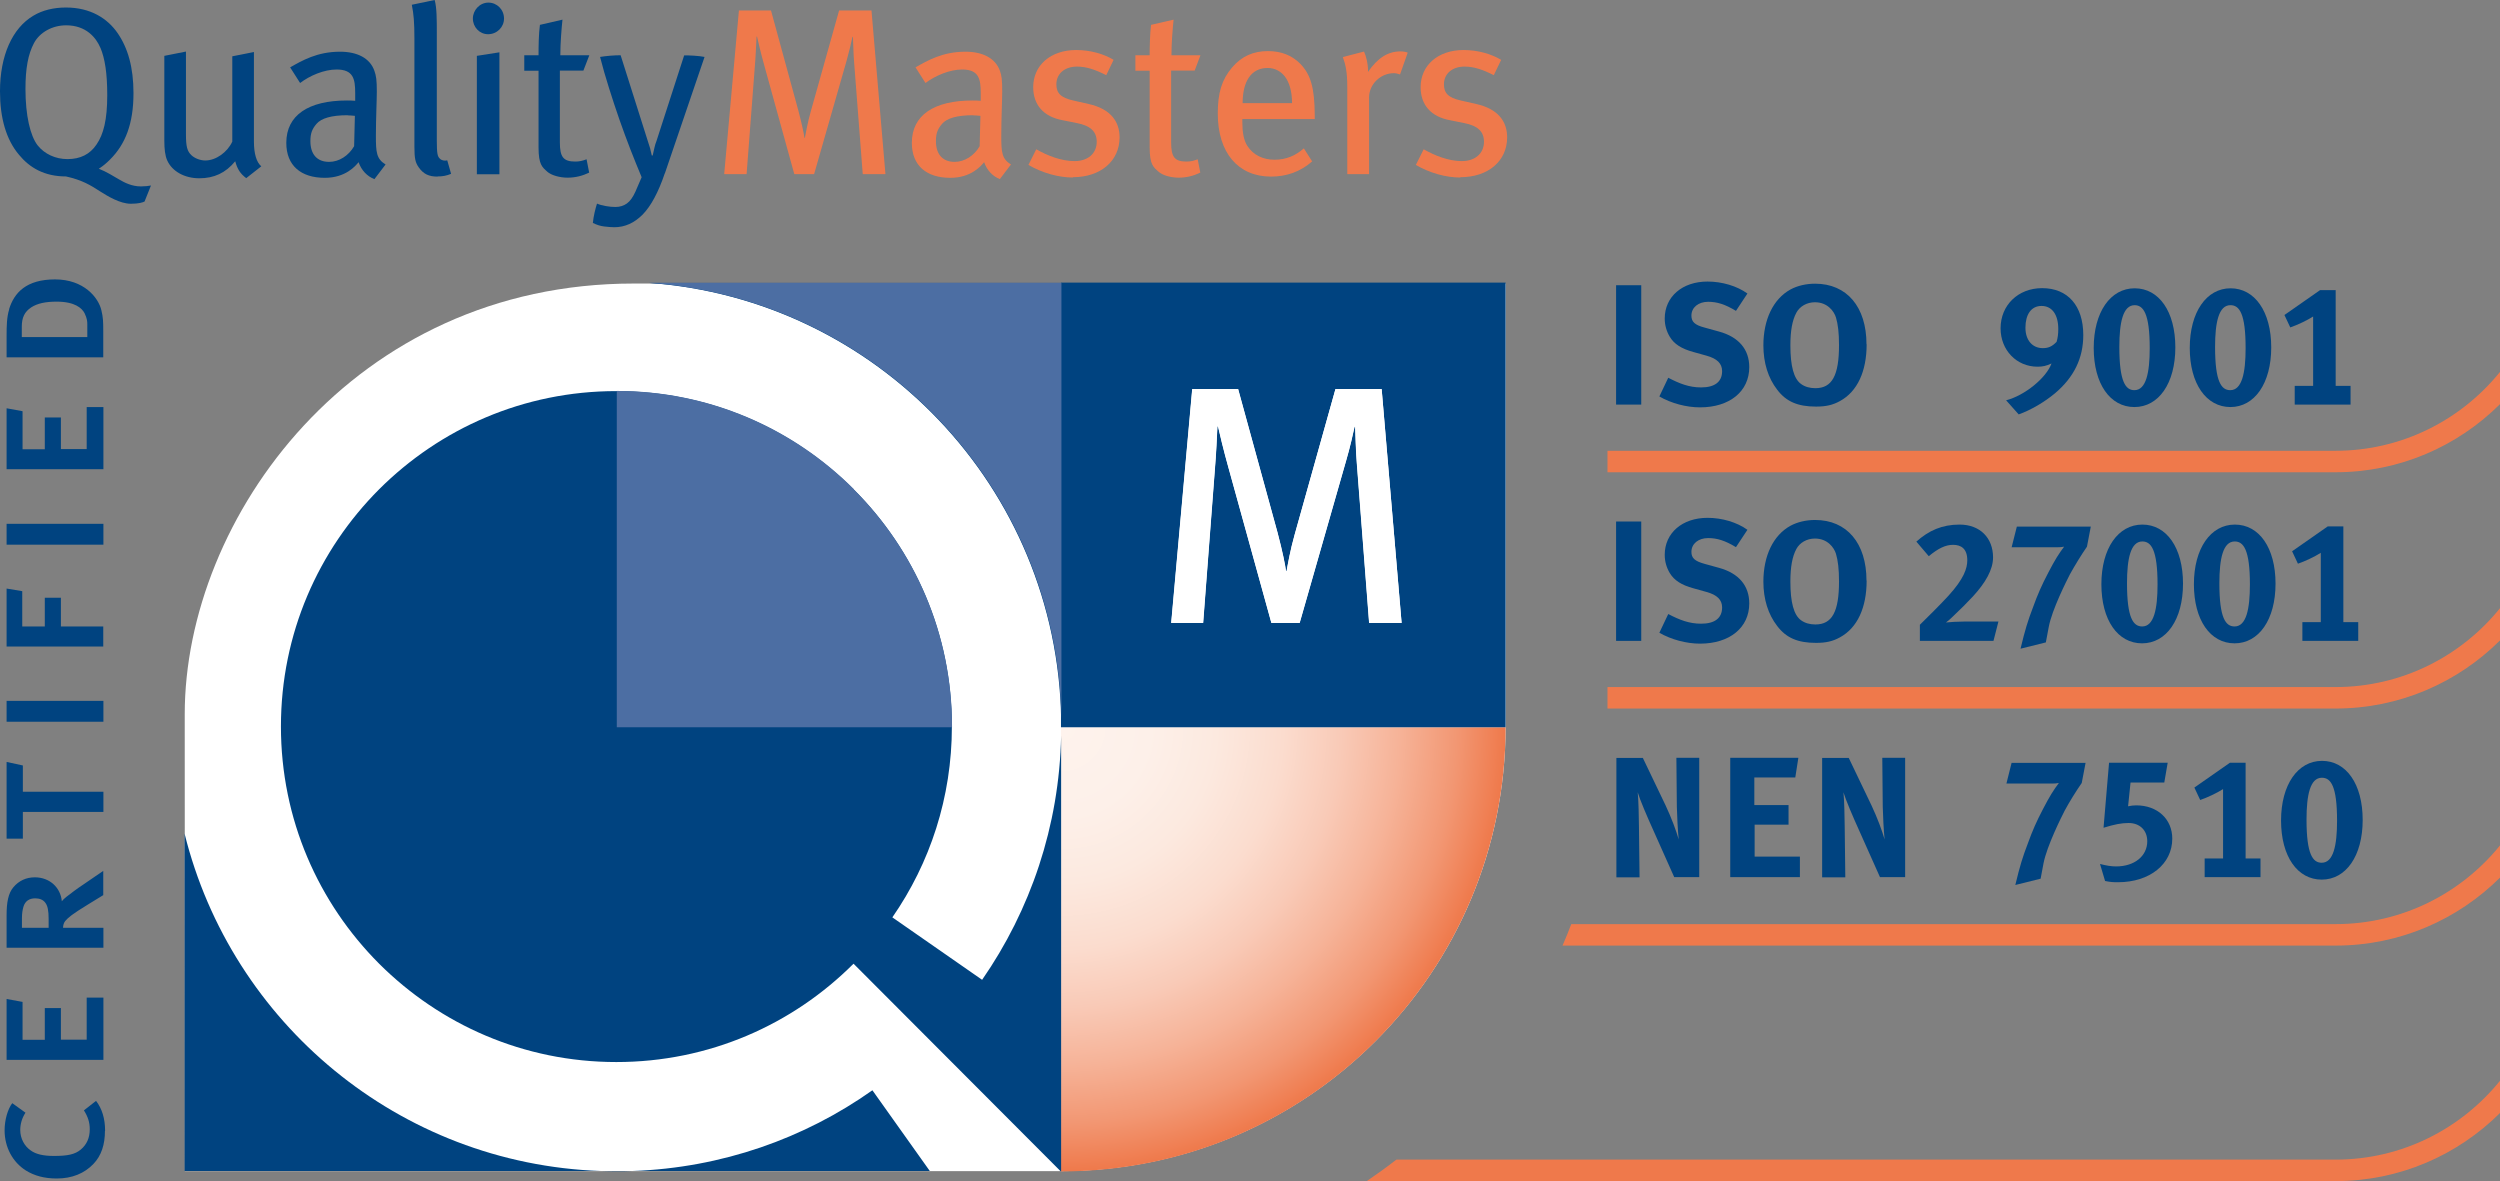 <?xml version="1.0" encoding="UTF-8"?><svg id="Laag_1" xmlns="http://www.w3.org/2000/svg" xmlns:xlink="http://www.w3.org/1999/xlink" viewBox="0 0 162.94 76.98"><rect x="0" y="0" width="162.94" height="76.98" fill="#808080" stroke="none"/><defs><radialGradient id="radial-gradient" cx="69.16" cy="47.38" fx="69.16" fy="47.38" r="28.97" gradientUnits="userSpaceOnUse"><stop offset="0" stop-color="#fef3ed"/><stop offset=".2" stop-color="#fdf0e9"/><stop offset=".35" stop-color="#fce9df"/><stop offset=".5" stop-color="#fbdcce"/><stop offset=".63" stop-color="#f9cab7"/><stop offset=".76" stop-color="#f6b398"/><stop offset=".89" stop-color="#f29773"/><stop offset="1" stop-color="#ef794b"/></radialGradient></defs><path d="M106.97,18.59v7.78h-1.64v-7.78h1.64Z" style="fill:#004380;"/><path d="M113.14,20.26c-.71-.43-1.23-.59-1.81-.59-.64,0-1.09.37-1.09.9,0,.4.21.61.86.78l.94.26c1.28.35,1.97,1.16,1.97,2.32,0,1.58-1.28,2.62-3.21,2.62-.88,0-1.87-.26-2.65-.71l.58-1.22c.73.38,1.36.63,2.14.63.9,0,1.37-.37,1.37-1.06,0-.5-.33-.82-1.02-1.01l-.86-.24c-.77-.21-1.25-.52-1.53-.99-.21-.35-.33-.75-.33-1.19,0-1.42,1.14-2.41,2.79-2.41.95,0,1.92.29,2.6.78l-.74,1.12Z" style="fill:#004380;"/><path d="M121.66,22.44c0,1.76-.6,3.08-1.74,3.7-.47.26-.91.36-1.56.36-1.18,0-1.94-.32-2.53-1.1-.59-.76-.9-1.75-.9-2.89,0-1.68.64-3.02,1.76-3.64.46-.25,1.03-.38,1.61-.38,2.07,0,3.35,1.51,3.35,3.95ZM117.08,20.38c-.27.5-.39,1.19-.39,2.13,0,1.34.22,2.18.7,2.52.25.18.56.27.93.27,1.09,0,1.54-.83,1.54-2.81,0-.8-.07-1.37-.2-1.8-.12-.39-.54-.99-1.37-.99-.53,0-.99.27-1.21.68Z" style="fill:#004380;"/><path d="M130.75,26.09c1.21-.31,2.62-1.46,2.96-2.4-.34.16-.58.21-.91.21-1.37,0-2.41-1.08-2.41-2.5,0-1.51,1.14-2.62,2.71-2.62,1.67,0,2.68,1.15,2.68,3.06,0,1.5-.6,2.74-1.84,3.79-.68.57-1.58,1.1-2.37,1.38l-.82-.92ZM134.15,21.44c0-.94-.41-1.5-1.09-1.5s-1.05.56-1.05,1.42c0,.81.45,1.33,1.13,1.33.37,0,.61-.11.9-.41.08-.27.11-.52.11-.84Z" style="fill:#004380;"/><path d="M141.78,22.64c0,2.35-1.09,3.89-2.67,3.89s-2.65-1.51-2.65-3.85,1.09-3.89,2.67-3.89,2.65,1.51,2.65,3.85ZM139.13,19.89c-.76,0-1,1.11-1,2.73,0,2.27.41,2.81.98,2.81.76,0,1-1.12,1-2.74,0-2.27-.42-2.8-.99-2.8Z" style="fill:#004380;"/><path d="M148.03,22.64c0,2.35-1.09,3.89-2.66,3.89s-2.65-1.51-2.65-3.85,1.09-3.89,2.66-3.89,2.65,1.51,2.65,3.85ZM145.37,19.89c-.76,0-1,1.11-1,2.73,0,2.27.41,2.81.99,2.81.76,0,1-1.12,1-2.74,0-2.27-.41-2.8-.99-2.8Z" style="fill:#004380;"/><path d="M152.23,18.9v6.25h.97v1.22h-3.64v-1.22h1.2v-4.52c-.41.26-1,.54-1.49.71l-.38-.81,2.32-1.62h1.02Z" style="fill:#004380;"/><path d="M106.97,33.99v7.78h-1.64v-7.78h1.64Z" style="fill:#004380;"/><path d="M113.14,35.66c-.71-.43-1.23-.59-1.81-.59-.64,0-1.09.37-1.09.9,0,.4.21.6.86.78l.94.26c1.28.35,1.97,1.16,1.97,2.32,0,1.58-1.28,2.62-3.21,2.62-.88,0-1.87-.26-2.65-.71l.58-1.22c.73.38,1.36.63,2.14.63.9,0,1.37-.37,1.37-1.06,0-.5-.33-.82-1.02-1.01l-.86-.24c-.77-.21-1.25-.52-1.53-.99-.21-.35-.33-.75-.33-1.19,0-1.42,1.14-2.41,2.79-2.41.95,0,1.92.29,2.6.78l-.74,1.12Z" style="fill:#004380;"/><path d="M121.66,37.84c0,1.76-.6,3.08-1.74,3.7-.47.26-.91.36-1.56.36-1.18,0-1.94-.32-2.53-1.1-.59-.76-.9-1.75-.9-2.89,0-1.68.64-3.02,1.76-3.64.46-.25,1.03-.38,1.61-.38,2.07,0,3.35,1.51,3.35,3.95ZM117.08,35.78c-.27.5-.39,1.19-.39,2.13,0,1.34.22,2.18.7,2.52.25.18.56.27.93.27,1.09,0,1.54-.83,1.54-2.81,0-.8-.07-1.37-.2-1.8-.12-.39-.54-.99-1.37-.99-.53,0-.99.27-1.21.68Z" style="fill:#004380;"/><path d="M129.93,41.77h-4.8v-1.05c.44-.43,1.36-1.34,1.87-1.9,1-1.1,1.22-1.78,1.22-2.3,0-.77-.41-1.01-.93-1.01-.48,0-.95.22-1.58.74l-.81-.95c.81-.72,1.67-1.11,2.82-1.11,1.33,0,2.18.87,2.18,2.14,0,.81-.51,1.67-1.31,2.54-.34.37-.84.87-1.33,1.33-.11.11-.31.29-.43.37.25-.03.81-.06,1.18-.06h2.24l-.32,1.25Z" style="fill:#004380;"/><path d="M131.45,34.32h4.82l-.25,1.31c-.4.58-.78,1.21-1.11,1.8-.2.39-1.17,2.3-1.38,3.43l-.19,1.01-1.65.41c.3-1.25.48-1.83.81-2.69.29-.81.58-1.47.99-2.25.45-.87.69-1.24,1.04-1.71-.12.03-.29.04-.45.04h-2.97l.34-1.35Z" style="fill:#004380;"/><path d="M142.28,38.04c0,2.35-1.09,3.89-2.67,3.89s-2.65-1.51-2.65-3.85,1.09-3.89,2.67-3.89,2.65,1.51,2.65,3.85ZM139.63,35.29c-.76,0-1,1.11-1,2.73,0,2.27.41,2.81.99,2.81.76,0,1-1.12,1-2.74,0-2.27-.42-2.8-.99-2.8Z" style="fill:#004380;"/><path d="M148.31,38.04c0,2.35-1.09,3.89-2.67,3.89s-2.65-1.51-2.65-3.85,1.09-3.89,2.67-3.89,2.65,1.51,2.65,3.85ZM145.65,35.29c-.76,0-1,1.11-1,2.73,0,2.27.41,2.81.99,2.81.76,0,1-1.12,1-2.74,0-2.27-.42-2.8-.99-2.8Z" style="fill:#004380;"/><path d="M152.73,34.3v6.25h.97v1.22h-3.64v-1.22h1.2v-4.52c-.41.26-1,.54-1.49.71l-.38-.81,2.32-1.62h1.02Z" style="fill:#004380;"/><path d="M107.07,49.39l1.49,3.11c.39.83.69,1.65.85,2.21-.06-.6-.11-1.6-.12-2.14l-.03-3.18h1.49v7.78h-1.63l-1.33-2.98c-.44-.97-.91-2.07-1.05-2.55.06.64.07,1.56.08,2.21l.04,3.33h-1.51v-7.78h1.74Z" style="fill:#004380;"/><path d="M117.21,49.39l-.2,1.28h-2.67v1.8h2.23v1.28h-2.21v2.08h2.95v1.34h-4.54v-7.78h4.44Z" style="fill:#004380;"/><path d="M120.49,49.39l1.49,3.11c.39.83.69,1.65.85,2.21-.06-.6-.11-1.6-.12-2.14l-.03-3.18h1.49v7.78h-1.64l-1.33-2.98c-.44-.97-.91-2.07-1.05-2.55.06.64.07,1.56.08,2.21l.04,3.33h-1.51v-7.78h1.74Z" style="fill:#004380;"/><path d="M131.11,49.72h4.82l-.25,1.31c-.4.58-.79,1.21-1.11,1.8-.2.39-1.16,2.3-1.38,3.43l-.19,1.01-1.65.41c.3-1.25.48-1.83.81-2.69.29-.81.58-1.47.99-2.25.45-.87.69-1.24,1.04-1.71-.12.03-.29.04-.45.04h-2.97l.34-1.36Z" style="fill:#004380;"/><path d="M141.28,49.72l-.22,1.28h-2.2l-.16,1.55c.23-.04.32-.06.53-.06,1.39,0,2.35.9,2.35,2.17,0,1.66-1.47,2.84-3.53,2.84-.36,0-.49-.01-.85-.08l-.33-1.11c.43.11.73.16,1.05.16,1.19,0,2.03-.67,2.03-1.64,0-.72-.49-1.19-1.22-1.19-.46,0-.92.09-1.63.31l.36-4.24h3.82Z" style="fill:#004380;"/><path d="M146.36,49.7v6.25h.97v1.22h-3.64v-1.22h1.2v-4.52c-.41.26-1,.54-1.49.71l-.38-.81,2.32-1.62h1.02Z" style="fill:#004380;"/><path d="M153.99,53.44c0,2.35-1.09,3.89-2.67,3.89s-2.65-1.51-2.65-3.85,1.09-3.89,2.67-3.89,2.65,1.51,2.65,3.85ZM151.33,50.69c-.76,0-1,1.11-1,2.73,0,2.27.41,2.81.99,2.81.76,0,1-1.12,1-2.74,0-2.27-.41-2.8-.99-2.8Z" style="fill:#004380;"/><path d="M152.22,75.58h-61.21c-.63.49-1.27.95-1.93,1.4h63.14c4.18,0,7.97-1.7,10.72-4.44v-2.1c-2.53,3.13-6.39,5.14-10.72,5.14Z" style="fill:#ef794b;"/><path d="M152.22,30.78c4.18,0,7.97-1.7,10.72-4.44v-2.1c-2.53,3.13-6.39,5.14-10.72,5.14h-47.45v1.4h47.45Z" style="fill:#ef794b;"/><path d="M152.22,44.78h-47.45v1.4h47.45c4.18,0,7.97-1.7,10.72-4.44v-2.1c-2.53,3.13-6.39,5.14-10.72,5.14Z" style="fill:#ef794b;"/><path d="M152.22,60.23h-49.81c-.18.47-.37.94-.57,1.4h50.39c4.18,0,7.97-1.7,10.72-4.44v-2.1c-2.53,3.13-6.39,5.14-10.72,5.14Z" style="fill:#ef794b;"/><path d="M98.13,47.38c-.01,15.99-12.93,28.94-28.97,28.95H12.05s-.01-15.99-.01-29.78c0-12.77,10.97-28.07,29.26-28.07h56.84v28.91Z" style="fill:#fff;"/><path d="M98.13,47.4h-28.98v28.95c16.04,0,28.96-12.96,28.98-28.95Z" style="fill:url(#radial-gradient);"/><path d="M58.16,59.79c2.45-3.53,3.88-7.81,3.88-12.44,0-6.05-2.44-11.5-6.41-15.46-3.97-3.96-9.41-6.4-15.46-6.4-6.05,0-11.49,2.44-15.46,6.4-3.96,3.97-6.4,9.41-6.4,15.46,0,6.05,2.44,11.49,6.4,15.46,3.97,3.96,9.41,6.41,15.46,6.41,6.05,0,11.49-2.44,15.46-6.41l13.5,13.53h.03v-28.39c-.12,5.91-2.01,11.38-5.15,15.91l-5.85-4.07ZM69.16,46.85v-28.41h-26.87c14.86,1.07,26.61,13.34,26.87,28.41ZM12.03,54.33v21.99h27.12c-13.15-.46-24.07-9.67-27.12-21.99ZM41.25,76.32h19.35l-3.74-5.26c-4.44,3.14-9.81,5.05-15.61,5.26ZM69.16,47.35c0-.17,0-.33,0-.5v1.1c0-.2,0-.4,0-.6ZM40.17,76.34c.36,0,.72,0,1.08-.02h-2.1c.34.01.68.02,1.03.02Z" style="fill:#004380;"/><path d="M69.15,18.42v28.98h28.98v-28.98h-28.98ZM89.23,40.6l-.8-10.38c-.07-.82-.09-1.97-.11-2.41h-.04c-.09.44-.31,1.39-.55,2.21l-3.03,10.58h-1.84l-2.79-10.09c-.33-1.17-.6-2.32-.69-2.72h-.04c-.02.53-.09,1.93-.16,2.72l-.77,10.09h-2.08l1.37-15.24h2.99l2.57,9.36c.33,1.24.51,2.17.55,2.5h.04c.07-.38.24-1.37.53-2.39l2.66-9.47h3.01l1.3,15.24h-2.12Z" style="fill:#004380;"/><path d="M69.18,46.85v-28.42h-26.91c14.88,1.05,26.66,13.33,26.91,28.42ZM55.65,31.88c-3.96-3.96-9.4-6.4-15.45-6.4v21.92h21.85v-.05c0-6.05-2.44-11.5-6.41-15.46Z" style="fill:#4c6ea3;"/><path d="M9.43,13.13c-.11.06-.38.15-.9.15-.71,0-1.52-.5-1.98-.79-.66-.43-1.21-.76-2.25-.99-1.41,0-2.37-.57-3.06-1.41-.84-.99-1.24-2.4-1.24-4.14C0,3.64.79,1.84,2.18,1.02c.6-.36,1.33-.53,2.12-.53,1.6,0,2.7.71,3.36,1.66.68.98,1.04,2.25,1.04,3.92,0,2-.53,3.33-1.52,4.32-.22.22-.42.4-.74.61.46.17.97.49,1.33.7.34.2.82.45,1.41.45.26,0,.53-.03.66-.06l-.42,1.05ZM6.54,3.11c-.28-.66-.93-1.46-2.23-1.46-.9,0-1.72.46-2.09,1.15-.39.73-.56,1.66-.56,3,0,1.72.31,3.05.79,3.67.45.57,1.17.9,1.95.9.83,0,1.46-.31,1.89-.95.46-.67.7-1.61.7-3.22,0-1.42-.15-2.39-.45-3.1Z" style="fill:#004380;"/><path d="M16.06,11.62c-.39-.29-.59-.59-.73-1.11-.62.76-1.38,1.11-2.34,1.11s-1.77-.45-2.09-1.16c-.14-.31-.19-.74-.19-1.3V3.64l1.41-.28v5.4c0,.79.08,1.1.36,1.36.2.19.56.34.9.34.7,0,1.44-.54,1.76-1.23V3.67l1.41-.28v5.84c0,.79.17,1.35.48,1.61l-.98.77Z" style="fill:#004380;"/><path d="M24.41,11.68c-.48-.19-.85-.57-1.04-1.11-.2.25-.85,1.02-2.2,1.02-1.55,0-2.51-.79-2.51-2.28,0-1.8,1.44-2.76,3.95-2.76.18,0,.34,0,.54.02v-.51c0-.91-.12-1.53-1.21-1.53-.82,0-1.75.4-2.38.88l-.65-1.02c.76-.43,1.75-1.02,3.25-1.02,1.13,0,1.95.42,2.24,1.24.12.34.16.61.16,1.36,0,.56-.06,1.75-.06,2.88,0,1.07.03,1.5.63,1.87l-.73.96ZM22.66,7.51c-1.07,0-1.72.2-2.03.56-.29.34-.4.62-.4,1.13,0,.85.43,1.35,1.22,1.35.65,0,1.27-.4,1.63-1.02l.05-1.98c-.22-.02-.34-.03-.46-.03Z" style="fill:#004380;"/><path d="M28.51,11.51c-.56,0-.91-.17-1.21-.59-.23-.32-.29-.59-.29-1.35V2.54c0-1.1-.05-1.63-.17-2.23l1.49-.31c.14.51.14,1.25.14,2.21v6.99c0,.82.05,1.01.2,1.14.09.11.31.16.48.11l.25.88c-.29.12-.54.17-.88.17Z" style="fill:#004380;"/><path d="M31.81,2.23c-.56,0-.99-.47-.99-1.02s.45-1.04,1.01-1.04,1.02.45,1.02,1.04c0,.56-.46,1.02-1.04,1.02ZM31.08,11.35V3.64l1.47-.23v7.95h-1.47Z" style="fill:#004380;"/><path d="M38.02,4.6h-1.53v4.68c0,.96.23,1.25,1.01,1.25.26,0,.48-.05.73-.15l.17.87c-.43.21-.9.33-1.41.33s-1.07-.16-1.32-.39c-.32-.29-.57-.45-.57-1.58v-5h-.93v-1.01h.93c0-.6.01-1.39.09-1.98l1.47-.34c-.06.56-.14,1.53-.14,2.32h1.89l-.39,1.01Z" style="fill:#004380;"/><path d="M56.23,11.35l-.56-7.26c-.05-.57-.06-1.38-.08-1.69h-.03c-.06.31-.22.98-.38,1.55l-2.12,7.4h-1.29l-1.95-7.06c-.23-.82-.42-1.63-.48-1.91h-.03c-.02.37-.06,1.35-.11,1.91l-.54,7.06h-1.46l.96-10.67h2.09l1.79,6.55c.23.87.36,1.52.39,1.75h.03c.05-.26.17-.96.37-1.67l1.86-6.63h2.11l.91,10.67h-1.49Z" style="fill:#ef794b;"/><path d="M65.18,11.68c-.48-.19-.85-.57-1.04-1.11-.2.25-.85,1.02-2.2,1.02-1.55,0-2.51-.79-2.51-2.28,0-1.8,1.44-2.76,3.95-2.76.19,0,.34,0,.54.02v-.51c0-.91-.12-1.53-1.21-1.53-.82,0-1.75.4-2.39.88l-.65-1.02c.76-.43,1.75-1.02,3.25-1.02,1.13,0,1.95.42,2.25,1.24.12.34.15.61.15,1.36,0,.56-.06,1.75-.06,2.88,0,1.07.03,1.5.63,1.87l-.73.96ZM63.43,7.51c-1.07,0-1.72.2-2.03.56-.29.34-.4.62-.4,1.13,0,.85.43,1.35,1.22,1.35.65,0,1.27-.4,1.63-1.02l.05-1.98c-.22-.02-.34-.03-.47-.03Z" style="fill:#ef794b;"/><path d="M69.93,11.57c-.95,0-2-.3-2.9-.82l.51-1.02c.74.42,1.63.77,2.5.77s1.44-.5,1.44-1.26c0-.66-.4-1.05-1.3-1.22l-.95-.19c-1.22-.23-1.89-1-1.89-2.15,0-1.42,1.13-2.42,2.8-2.42.94,0,1.81.26,2.44.64l-.48,1c-.71-.36-1.29-.56-1.9-.56-.82,0-1.35.47-1.35,1.16,0,.56.28.87,1.1,1.05l1.01.23c1.43.32,2.01,1.15,2.01,2.17,0,1.55-1.24,2.6-3.05,2.6Z" style="fill:#ef794b;"/><path d="M77.86,4.6h-1.53v4.68c0,.96.23,1.25,1,1.25.27,0,.48-.05.73-.15l.17.87c-.43.21-.9.33-1.41.33s-1.07-.16-1.31-.39c-.33-.29-.58-.45-.58-1.58v-5h-.93v-1.01h.93c0-.6.02-1.39.09-1.98l1.47-.34c-.06.56-.14,1.53-.14,2.32h1.89l-.38,1.01Z" style="fill:#ef794b;"/><path d="M80.97,7.77v.18c0,.67.09,1.18.32,1.55.4.62,1.04.91,1.78.91s1.35-.25,1.91-.74l.54.85c-.76.67-1.67.99-2.68.99-2.15,0-3.47-1.56-3.47-4.11,0-1.35.26-2.21.93-3,.62-.73,1.38-1.07,2.34-1.07.87,0,1.57.28,2.11.83.68.7.93,1.57.94,3.35v.25h-4.72ZM83.73,4.97c-.25-.31-.62-.54-1.11-.54-1.08,0-1.63.88-1.63,2.29h3.22c0-.74-.17-1.36-.48-1.75Z" style="fill:#ef794b;"/><path d="M91.24,4.85c-.14-.04-.24-.08-.4-.08-.87,0-1.61.73-1.61,1.58v5h-1.42v-5.7c0-.95-.11-1.45-.29-1.93l1.38-.36c.14.29.26.8.26,1.19v.14c.62-.9,1.29-1.34,2.11-1.34.19,0,.36.03.48.08l-.5,1.42Z" style="fill:#ef794b;"/><path d="M95.17,11.57c-.94,0-2-.3-2.89-.82l.51-1.02c.74.42,1.63.77,2.49.77s1.44-.5,1.44-1.26c0-.66-.4-1.05-1.3-1.22l-.94-.19c-1.22-.23-1.89-1-1.89-2.15,0-1.42,1.13-2.42,2.8-2.42.94,0,1.81.26,2.45.64l-.48,1c-.71-.36-1.29-.56-1.9-.56-.82,0-1.35.47-1.35,1.16,0,.56.28.87,1.1,1.05l1.01.23c1.43.32,2.01,1.15,2.01,2.17,0,1.55-1.24,2.6-3.05,2.6Z" style="fill:#ef794b;"/><path d="M43.33,11.29c-.42,1.25-.91,2.15-1.45,2.7-.54.54-1.15.82-1.84.82-.19,0-.41-.02-.67-.05-.25-.03-.49-.11-.73-.23.02-.22.06-.44.11-.67.05-.23.11-.42.16-.59.16.07.35.12.57.16.22.04.43.06.63.06.29,0,.54-.08.75-.23.21-.15.39-.41.55-.76l.41-.95c-.23-.55-.47-1.14-.72-1.78-.25-.64-.49-1.3-.73-1.98-.24-.68-.46-1.37-.68-2.06-.22-.69-.41-1.36-.58-2.02.19-.03.41-.06.67-.08.25-.02.47-.03.67-.03l1.77,5.59c.05.14.1.3.15.47.04.17.08.33.11.47h.06c.03-.16.07-.33.11-.49.04-.17.08-.32.14-.46l1.8-5.57c.18,0,.4,0,.66.02.26.02.48.04.67.08l-2.59,7.6Z" style="fill:#004380;"/><path d="M89.24,40.6l-.8-10.38c-.07-.82-.09-1.97-.11-2.41h-.04c-.09.44-.31,1.39-.55,2.21l-3.03,10.58h-1.84l-2.79-10.09c-.33-1.17-.6-2.32-.69-2.72h-.04c-.02.53-.09,1.93-.16,2.72l-.77,10.09h-2.08l1.37-15.24h2.99l2.57,9.36c.33,1.24.51,2.17.55,2.5h.04c.07-.38.24-1.37.53-2.39l2.65-9.47h3.01l1.3,15.24h-2.12Z" style="fill:#fff;"/><path d="M6.84,73.71c0,.88-.23,1.61-.75,2.15-.59.62-1.4.95-2.39.95-.81,0-1.46-.18-2.01-.52-.87-.55-1.39-1.52-1.39-2.62,0-.67.2-1.38.5-1.77l.86.62c-.23.36-.34.74-.34,1.13,0,.55.27,1.05.68,1.33.34.25.83.36,1.52.36.89,0,1.37-.1,1.75-.42.38-.32.58-.75.58-1.32,0-.45-.12-.82-.38-1.23l.79-.62c.39.51.59,1.15.59,1.95Z" style="fill:#004380;"/><path d="M6.73,69.08H.43v-3.97l1.04.19v2.47h1.45v-2.07h1.05v2.06h1.68v-2.74h1.09v4.06Z" style="fill:#004380;"/><path d="M6.73,58.34l-1.01.62c-1.03.63-1.27.84-1.46,1.06-.1.11-.15.29-.15.45h2.63v1.3H.43v-2.13c0-.83.11-1.42.44-1.81.36-.43.84-.65,1.4-.65.97,0,1.68.67,1.76,1.56.06-.08.17-.19.3-.29.26-.2.7-.54,1.13-.82l1.27-.87v1.58ZM1.43,60.47h1.74v-.57c0-.55-.06-.87-.23-1.08-.14-.18-.36-.27-.65-.27-.38,0-.65.18-.76.54-.06.2-.1.44-.1.76v.63Z" style="fill:#004380;"/><path d="M1.49,49.89v1.71h5.25v1.32H1.49v1.74H.43v-5l1.06.23Z" style="fill:#004380;"/><path d="M6.73,47.04H.43v-1.36h6.31v1.36Z" style="fill:#004380;"/><path d="M1.45,38.52v2.31h1.47v-1.87h1.05v1.87h2.76v1.31H.43v-3.78l1.02.17Z" style="fill:#004380;"/><path d="M6.73,35.5H.43v-1.36h6.31v1.36Z" style="fill:#004380;"/><path d="M6.73,30.58H.43v-3.97l1.04.19v2.48h1.45v-2.07h1.05v2.06h1.68v-2.74h1.09v4.06Z" style="fill:#004380;"/><path d="M.59,20.16c.33-1.08,1.12-1.95,3-1.95s2.83,1.19,3.02,2.02c.11.45.12.75.12,1.31v1.75H.43v-1.4c0-.63.01-1.23.17-1.73ZM2.04,20.03c-.44.29-.62.67-.62,1.26v.68h4.27v-.83c0-.18-.01-.38-.18-.73-.17-.32-.62-.75-1.82-.75-.74,0-1.26.12-1.65.37Z" style="fill:#004380;"/></svg>